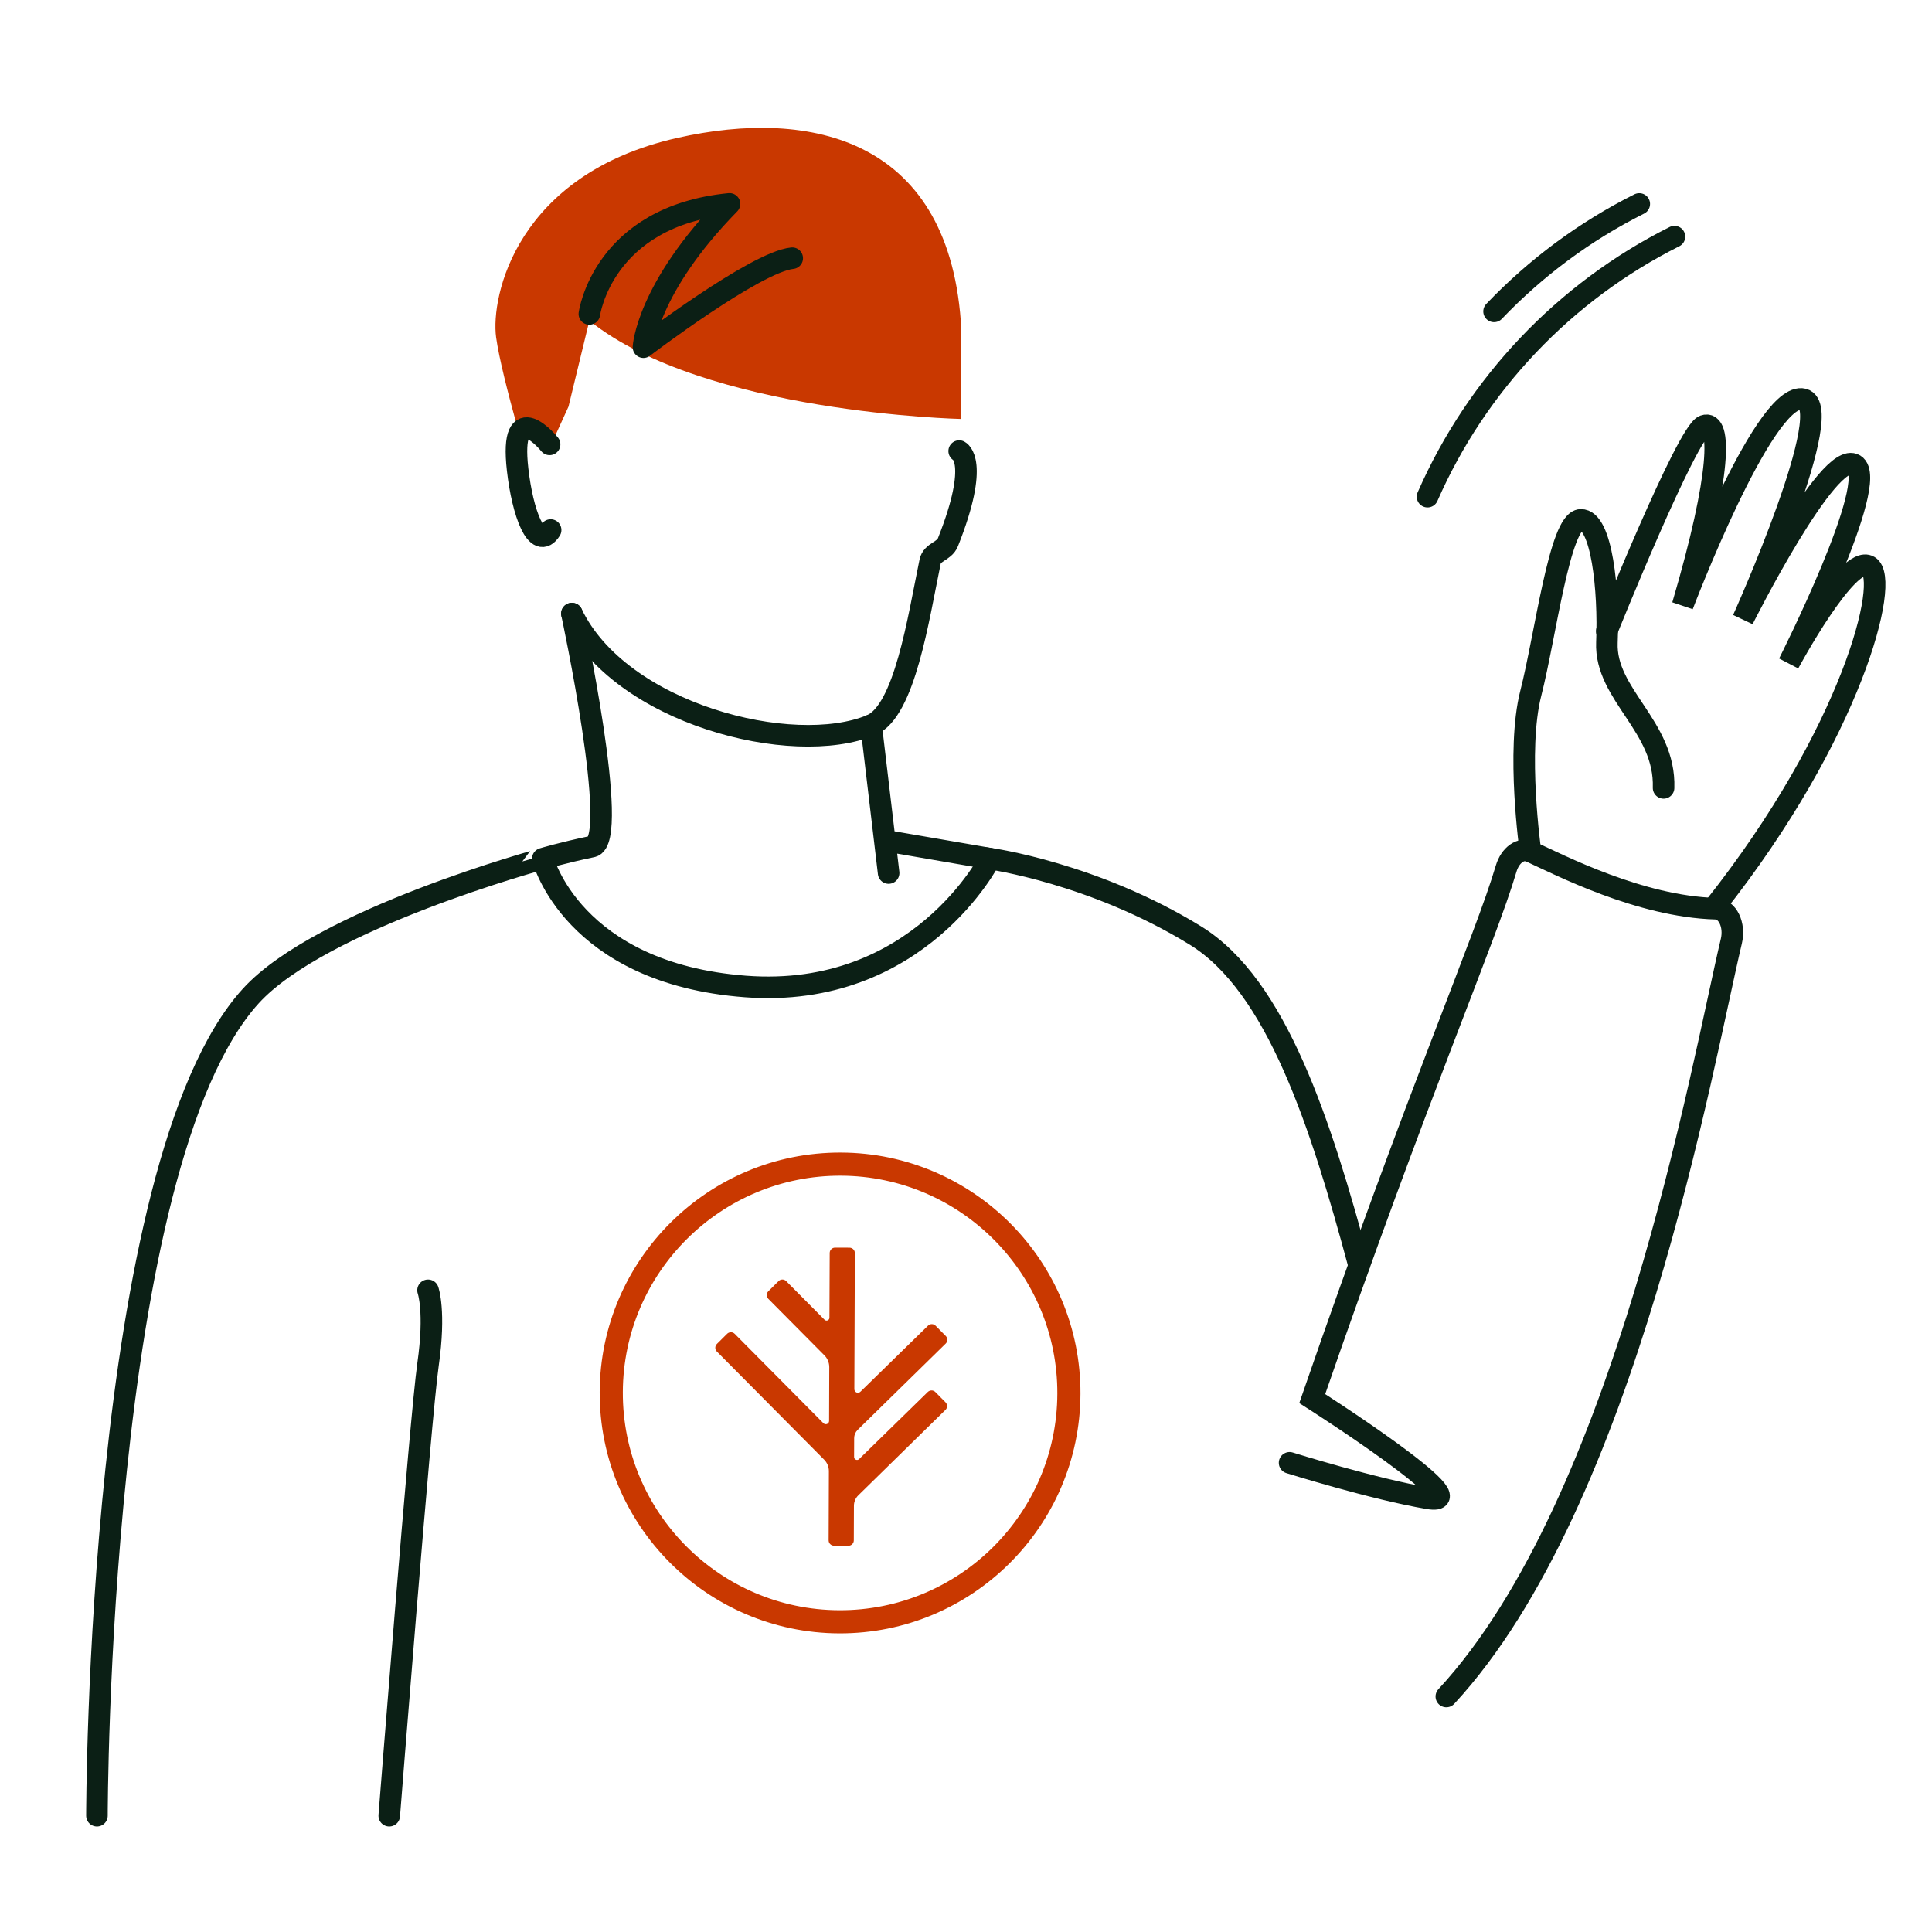 <svg xmlns="http://www.w3.org/2000/svg" width="112" height="112" viewBox="0 0 112 112">
    <rect x="0" y="0" width="112" height="112" fill="#333333" stroke="none"/>
    <g fill="none" fill-rule="evenodd">
        <path fill="#FFF" d="M0 112L112 112 112 0 0 0z" transform="translate(-766, -3495) translate(0, 2959) translate(252, 216) translate(514, 320)"/>
        <g>
            <path fill="#C93800" d="M25.31 20.606s-1.848-6.096-2.17-8.462C22.817 9.777 24.32 2.691 33.628.585c7.798-1.764 15.918.05 16.483 11.128v5.163s-14.868-.322-21.565-5.7l-1.21 4.983-2.026 4.447z" transform="translate(-766, -3495) translate(0, 2959) translate(252, 216) translate(514, 320) translate(5.62, 7.413)"/>
            <path stroke="#0B1F15" stroke-linecap="round" stroke-width="1.25" d="M73.169 65.956c-2.212-8.22-4.778-16.238-9.49-19.136-5.887-3.622-11.899-4.452-11.899-4.452s-4.143 8.17-14.189 7.406c-10.047-.765-11.745-7.406-11.745-7.406S12.99 45.853 8.922 50.323C0 60.125 0 97.846 0 97.846" transform="translate(-766, -3495) translate(0, 2959) translate(252, 216) translate(514, 320) translate(5.62, 7.413)"/>
            <path stroke="#0B1F15" stroke-linecap="round" stroke-width="1.25" d="M78.225 90.935c10.44-11.283 14.838-36.705 16.522-43.78.225-.95-.216-1.87-.906-1.89-4.405-.125-9.064-2.542-10.737-3.308-.547-.251-1.174.189-1.41.982-1.228 4.153-5.07 12.856-11.242 30.726 0 0 9.904 6.317 6.731 5.783-3.172-.535-8.044-2.06-8.044-2.06" transform="translate(-766, -3495) translate(0, 2959) translate(252, 216) translate(514, 320) translate(5.62, 7.413)"/>
            <path stroke="#0B1F15" stroke-linecap="round" stroke-width="1.25" d="M83.103 41.957s-.833-5.858.018-9.18c.851-3.32 1.675-10.015 2.896-10.052 1.221-.037 1.641 4.079 1.517 7.107-.124 3.027 3.403 4.862 3.285 8.43" transform="translate(-766, -3495) translate(0, 2959) translate(252, 216) translate(514, 320) translate(5.62, 7.413)"/>
            <path stroke="#0B1F15" stroke-linecap="round" stroke-width="1.25" d="M87.525 29.176s4.638-11.544 5.64-11.906c1.001-.363 1.022 2.729-1.24 10.41 0 0 4.601-12.116 6.892-11.965 2.292.15-3.396 12.778-3.396 12.778s4.956-9.9 6.478-8.964c1.523.935-3.824 11.513-3.824 11.513s3.418-6.361 4.653-5.63c1.266.75-1.004 9.702-8.922 19.703M19.194 67.387s.44 1.214 0 4.297c-.44 3.082-2.249 26.162-2.249 26.162M25.846 42.367s1.122-.34 2.863-.703c1.654-.343-1.176-13.507-1.176-13.507M44.879 34.625L45.895 43.198M45.895 41.354L51.78 42.367" transform="translate(-766, -3495) translate(0, 2959) translate(252, 216) translate(514, 320) translate(5.62, 7.413)"/>
            <path stroke="#0B1F15" stroke-linecap="round" stroke-width="1.25" d="M49.985 18.737s1.228.55-.65 5.28c-.218.547-.915.55-1.036 1.133-.678 3.272-1.47 8.665-3.42 9.475-4.545 1.889-14.562-.646-17.346-6.467" transform="translate(-766, -3495) translate(0, 2959) translate(252, 216) translate(514, 320) translate(5.62, 7.413)"/>
            <g>
                <path fill="#FFF" d="M1.922.946S-.426-1.959.068 2.411c.283 2.5 1.112 4.765 1.914 3.5" transform="translate(-766, -3495) translate(0, 2959) translate(252, 216) translate(514, 320) translate(5.62, 7.413) translate(24.319, 17.402)"/>
                <path stroke="#0B1F15" stroke-linecap="round" stroke-width="1.25" d="M1.922.946S-.426-1.959.068 2.411c.283 2.5 1.112 4.765 1.914 3.5" transform="translate(-766, -3495) translate(0, 2959) translate(252, 216) translate(514, 320) translate(5.62, 7.413) translate(24.319, 17.402)"/>
            </g>
            <path stroke="#0B1F15" stroke-linecap="round" stroke-linejoin="round" stroke-width="1.25" d="M28.546 10.786s.766-5.657 8.124-6.38c-4.81 4.913-4.989 8.307-4.989 8.307s6.491-4.941 8.625-5.158" transform="translate(-766, -3495) translate(0, 2959) translate(252, 216) translate(514, 320) translate(5.62, 7.413)"/>
            <path stroke="#0B1F15" stroke-linecap="round" stroke-width="1.25" d="M91.45 6.305c-6.376 3.196-11.456 8.55-14.315 15.074M89.41 4.41c-3.162 1.585-6.006 3.702-8.418 6.229" transform="translate(-766, -3495) translate(0, 2959) translate(252, 216) translate(514, 320) translate(5.62, 7.413)"/>
            <path fill="#C93800" d="M48.165 73.281l-3.983 3.892c-.108.105-.289.028-.289-.122l.004-1.096c.001-.179.073-.35.201-.476l5.106-5.003c.123-.121.124-.318.003-.44l-.59-.596c-.12-.121-.316-.122-.438-.003l-3.92 3.831c-.132.128-.352.034-.352-.149l.03-7.89c0-.172-.139-.311-.31-.312l-.839-.003c-.17 0-.31.138-.31.31l-.015 3.753c0 .149-.18.222-.284.117l-2.224-2.24c-.12-.122-.317-.123-.439-.002l-.595.591c-.122.12-.122.317-.002.438l3.253 3.277c.181.182.282.428.281.685l-.01 3.118c-.002.169-.207.253-.326.133l-5.146-5.184c-.12-.122-.317-.122-.439-.002l-.595.591c-.12.121-.122.317 0 .439l6.221 6.268c.176.177.274.417.273.667l-.014 4.007c0 .172.137.311.31.312l.837.003c.172 0 .311-.138.312-.31l.007-2.009c.001-.228.093-.447.256-.606l5.051-4.95c.123-.121.124-.318.003-.44l-.59-.596c-.12-.121-.316-.122-.438-.003" transform="translate(-766, -3495) translate(0, 2959) translate(252, 216) translate(514, 320) translate(5.62, 7.413)"/>
            <path fill="#C93800" d="M43.126 60.743c-6.945-.025-12.616 5.604-12.64 12.55-.026 6.945 5.604 12.615 12.548 12.64 6.946.026 12.616-5.604 12.641-12.549.026-6.945-5.604-12.616-12.549-12.641m-.096 26.531c-7.685-.028-13.914-6.302-13.886-13.986.028-7.685 6.302-13.914 13.987-13.886 7.684.028 13.913 6.303 13.885 13.987-.028 7.685-6.302 13.913-13.986 13.885" transform="translate(-766, -3495) translate(0, 2959) translate(252, 216) translate(514, 320) translate(5.62, 7.413)"/>
        </g>
    </g>
</svg>
